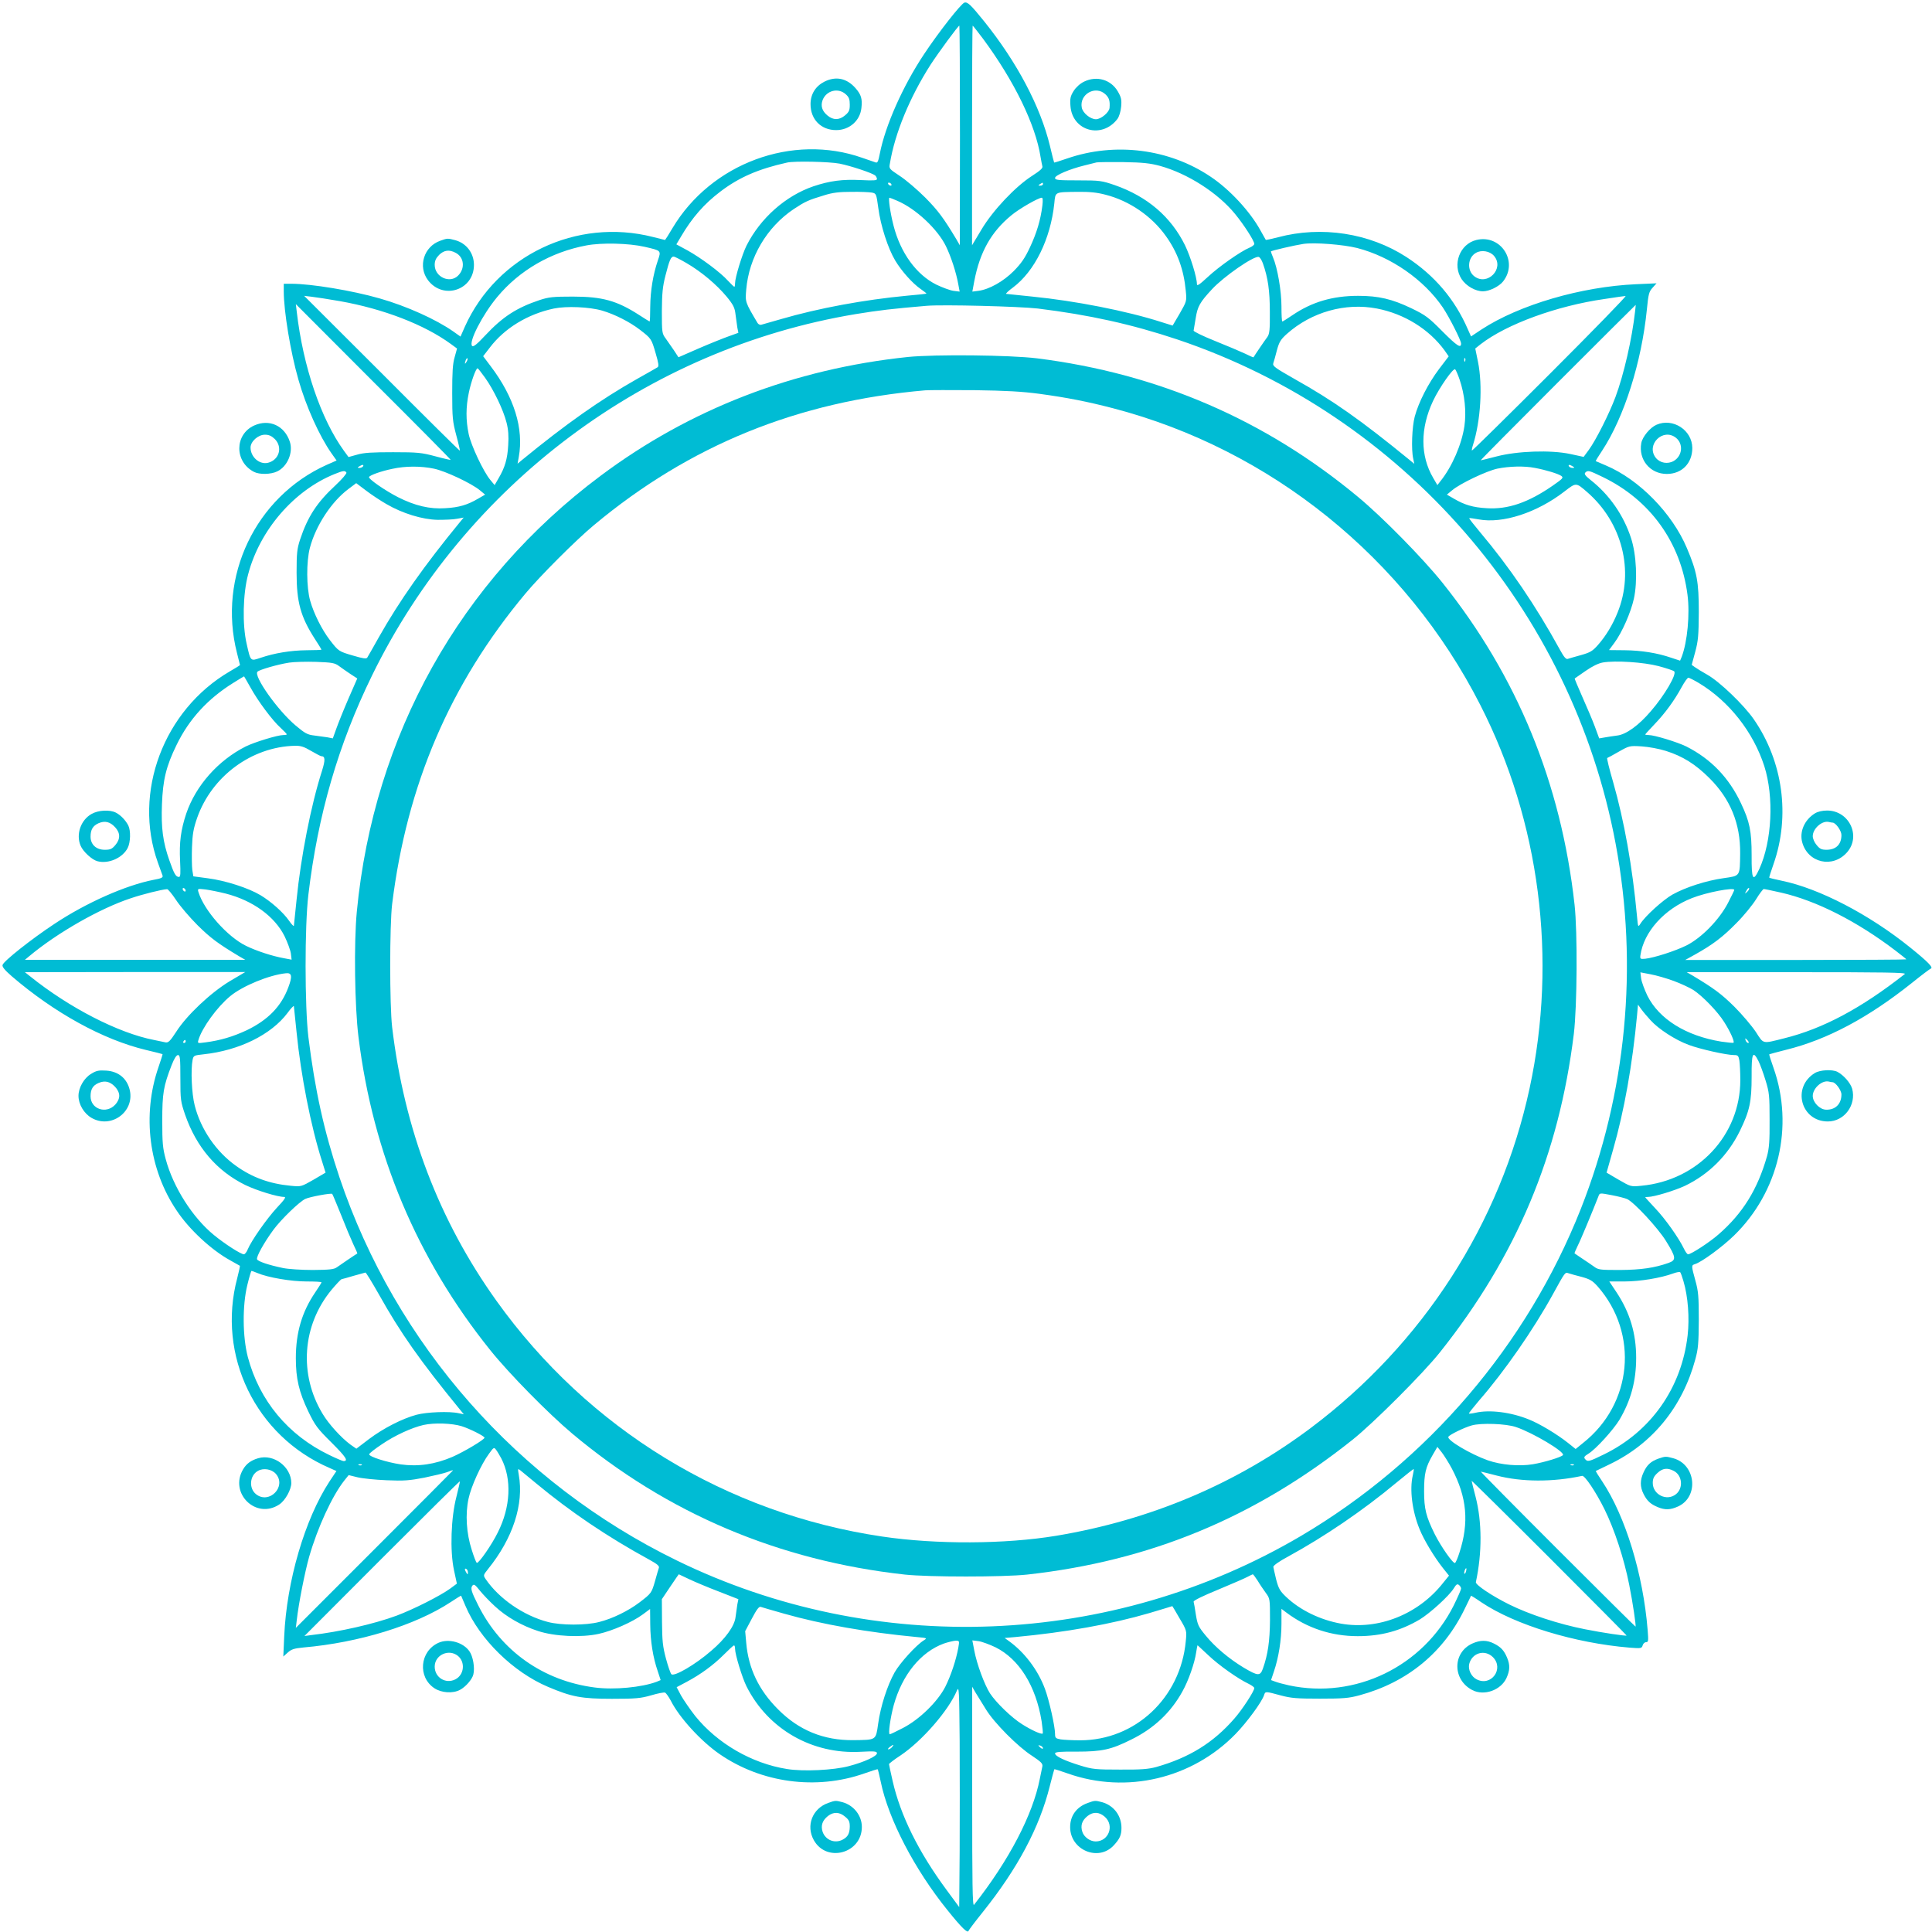 <?xml version="1.0" standalone="no"?>
<!DOCTYPE svg PUBLIC "-//W3C//DTD SVG 20010904//EN"
 "http://www.w3.org/TR/2001/REC-SVG-20010904/DTD/svg10.dtd">
<svg version="1.0" xmlns="http://www.w3.org/2000/svg"
 width="1280pt" height="1280pt" viewBox="0 0 1280 1280"
 preserveAspectRatio="xMidYMid meet">
<g transform="translate(0,1280) scale(0.1,-0.1)"
fill="#00bcd4" stroke="none">
<path d="M6390 12783 c-22 -6 -172 -197 -268 -342 -141 -212 -257 -474 -293
-659 -10 -51 -15 -63 -28 -58 -9 3 -48 17 -87 30 -463 164 -1003 -36 -1259
-466 -25 -43 -48 -78 -49 -78 -2 0 -37 9 -80 20 -506 129 -1034 -123 -1246
-594 l-29 -66 -48 34 c-114 80 -309 168 -488 219 -181 52 -453 97 -585 97
l-50 0 0 -50 c0 -132 45 -404 97 -585 51 -179 139 -374 219 -488 l34 -48 -66
-29 c-471 -212 -723 -740 -594 -1246 11 -43 20 -79 20 -80 0 -2 -31 -21 -69
-43 -437 -256 -642 -801 -475 -1266 14 -38 28 -77 31 -86 4 -13 -8 -19 -59
-28 -185 -36 -447 -152 -659 -293 -150 -99 -336 -246 -342 -271 -4 -12 14 -34
61 -75 283 -243 605 -420 888 -488 60 -14 110 -27 111 -28 1 -1 -11 -40 -27
-86 -110 -318 -64 -678 121 -951 83 -125 230 -261 354 -329 33 -19 62 -35 64
-36 2 -2 -6 -38 -17 -81 -137 -513 122 -1047 610 -1258 l47 -21 -46 -69 c-164
-251 -284 -662 -300 -1025 l-6 -135 29 26 c24 22 42 28 104 34 368 32 742 147
975 300 37 25 69 44 70 43 1 -2 14 -32 29 -68 93 -220 317 -439 547 -536 158
-67 223 -79 424 -79 157 0 190 3 259 23 44 13 85 21 92 18 7 -3 24 -27 38 -53
57 -113 200 -269 323 -354 278 -192 641 -240 958 -129 48 17 89 30 90 28 2 -2
11 -39 20 -82 51 -249 224 -581 442 -851 95 -118 134 -156 140 -137 3 7 45 63
95 125 231 289 375 560 443 833 15 60 29 110 30 112 2 2 42 -11 90 -28 388
-137 823 -34 1111 262 75 77 175 213 189 258 8 25 9 25 108 -2 71 -19 107 -22
262 -22 154 0 191 3 261 22 319 86 560 285 700 577 22 44 39 81 40 83 0 1 32
-18 69 -44 224 -150 619 -270 981 -300 77 -6 81 -5 87 15 3 11 13 21 22 21 16
0 17 8 11 82 -30 369 -147 751 -300 982 -26 38 -45 70 -44 70 2 1 44 21 93 45
283 136 482 380 567 695 19 69 22 107 23 261 0 156 -3 191 -23 262 -27 99 -27
100 -2 108 45 14 181 114 258 189 296 288 399 723 262 1111 -17 48 -30 88 -28
90 2 1 52 15 112 30 272 67 545 213 833 443 62 50 118 92 125 95 19 6 -19 45
-137 140 -270 218 -602 391 -851 442 -43 9 -80 18 -82 20 -2 1 11 42 28 90
112 319 63 680 -131 960 -66 95 -226 249 -308 295 -34 19 -71 42 -82 50 l-21
15 23 85 c20 74 23 109 24 265 0 201 -12 266 -79 424 -97 230 -316 454 -536
547 -36 15 -66 28 -68 29 -1 1 18 33 43 70 146 222 261 586 296 935 10 102 14
118 38 144 l26 29 -135 -6 c-363 -16 -774 -136 -1025 -300 l-69 -46 -21 47
c-86 199 -221 358 -407 479 -245 159 -563 208 -851 131 -43 -11 -79 -19 -81
-17 -1 2 -17 31 -36 64 -68 124 -204 271 -329 354 -274 185 -632 231 -951 121
-46 -16 -85 -28 -86 -27 -1 1 -14 51 -28 111 -63 260 -218 554 -436 825 -88
109 -109 129 -130 124z m-30 -880 l-1 -728 -23 40 c-84 140 -121 190 -206 276
-52 52 -128 117 -168 143 -72 48 -73 48 -66 84 33 199 131 437 269 653 50 77
183 259 191 259 2 0 4 -327 4 -727z m153 640 c207 -280 348 -570 381 -783 4
-25 10 -53 12 -62 4 -12 -15 -29 -68 -63 -111 -71 -260 -229 -335 -355 l-63
-105 0 728 c0 400 2 727 4 727 2 0 33 -39 69 -87z m-951 -827 c75 -15 213 -61
236 -78 6 -6 12 -16 12 -24 0 -10 -23 -11 -108 -7 -120 6 -204 -5 -312 -41
-185 -63 -352 -211 -444 -393 -29 -58 -76 -212 -76 -249 0 -13 -2 -24 -5 -24
-3 0 -21 18 -42 40 -49 55 -178 151 -268 201 l-74 40 31 52 c74 126 154 217
261 298 125 95 253 150 442 192 48 11 279 6 347 -7z m2123 -15 c182 -50 383
-178 498 -319 59 -72 127 -178 127 -198 0 -6 -14 -18 -32 -25 -58 -24 -202
-125 -275 -193 -56 -52 -73 -63 -73 -49 0 45 -43 184 -79 258 -93 189 -250
323 -464 398 -88 30 -99 32 -245 32 -132 0 -152 2 -152 16 0 18 97 59 195 83
33 8 69 17 80 20 11 2 92 3 180 2 127 -2 177 -8 240 -25z m-1780 -121 c3 -5 2
-10 -4 -10 -5 0 -13 5 -16 10 -3 6 -2 10 4 10 5 0 13 -4 16 -10z m1005 0 c0
-5 -8 -10 -17 -10 -15 0 -16 2 -3 10 19 12 20 12 20 0z m-1133 -56 c28 -6 29
-7 42 -102 15 -116 64 -268 112 -348 42 -70 114 -151 169 -189 22 -15 39 -29
38 -30 -2 -2 -59 -8 -128 -14 -285 -27 -584 -82 -835 -155 -66 -19 -126 -36
-133 -38 -8 -1 -18 4 -23 12 -83 140 -82 138 -75 222 18 213 137 414 315 533
76 50 95 59 201 91 57 18 100 23 181 23 59 1 120 -2 136 -5z m1547 -14 c158
-40 307 -142 401 -275 76 -106 118 -222 131 -361 7 -70 6 -70 -40 -151 l-47
-80 -77 24 c-227 73 -570 140 -852 168 -91 9 -169 17 -174 18 -4 2 16 21 45
42 144 108 249 321 274 557 8 79 0 75 156 77 76 1 127 -4 183 -19z m-1380 -40
c123 -52 268 -188 323 -301 34 -70 68 -174 82 -253 l9 -48 -41 5 c-22 3 -73
22 -113 41 -133 66 -238 211 -284 391 -22 85 -36 185 -27 185 3 0 26 -9 51
-20z m962 -32 c-12 -97 -38 -182 -82 -276 -34 -73 -58 -107 -108 -158 -69 -69
-163 -122 -235 -131 l-39 -5 13 70 c37 193 112 326 246 436 53 44 179 116 201
116 7 0 8 -18 4 -52z m-2636 -273 c113 -26 111 -24 88 -92 -31 -91 -49 -199
-50 -305 0 -54 -2 -98 -4 -98 -2 0 -34 20 -71 44 -146 94 -243 121 -438 121
-130 0 -159 -3 -220 -23 -152 -51 -244 -110 -360 -234 -55 -59 -79 -78 -87
-70 -25 25 68 206 166 324 147 177 356 298 591 342 99 19 280 15 385 -9z
m4721 -8 c225 -58 443 -210 568 -394 44 -66 121 -218 121 -239 0 -34 -27 -16
-122 79 -94 95 -113 109 -208 155 -128 61 -216 82 -352 82 -170 0 -307 -41
-435 -128 -34 -23 -64 -42 -67 -42 -4 0 -6 45 -6 100 0 101 -26 255 -56 325
-8 19 -14 36 -14 39 0 5 161 42 215 50 74 11 263 -4 356 -27z m-4441 -101 c99
-58 197 -141 264 -221 45 -55 54 -74 59 -118 4 -29 9 -68 12 -87 l7 -35 -64
-23 c-34 -12 -124 -48 -198 -80 l-135 -59 -30 46 c-17 25 -42 61 -55 79 -24
32 -25 40 -25 180 1 121 5 163 24 237 26 102 36 125 54 125 7 0 46 -20 87 -44z
m3817 -1 c34 -96 46 -182 46 -322 1 -117 -2 -145 -16 -165 -17 -22 -90 -130
-92 -135 -1 -2 -26 9 -56 24 -30 14 -119 52 -199 84 -80 32 -144 63 -142 69 1
6 7 43 14 83 12 77 28 105 108 191 79 85 274 220 309 214 8 -2 20 -21 28 -43z
m-6116 -250 c289 -51 561 -156 736 -284 l41 -30 -16 -58 c-13 -44 -16 -100
-16 -238 0 -163 3 -189 27 -279 15 -55 25 -101 24 -102 -2 -2 -234 228 -517
512 l-515 514 50 -6 c28 -3 111 -16 186 -29z m8019 -480 c-283 -283 -516 -512
-518 -510 -2 2 1 19 7 37 51 161 65 393 33 551 l-18 88 35 28 c173 134 506
255 821 300 41 6 86 13 100 15 14 2 32 4 40 5 8 0 -217 -231 -500 -514z
m-7284 -572 c-1 -1 -47 9 -102 24 -90 24 -116 27 -279 27 -138 0 -194 -3 -238
-16 l-58 -16 -30 41 c-152 209 -271 558 -313 922 l-6 50 514 -515 c284 -283
514 -515 512 -517z m3889 1003 c342 -42 622 -104 925 -205 1497 -503 2614
-1789 2904 -3341 152 -812 71 -1655 -231 -2420 -357 -902 -1013 -1669 -1852
-2165 -1256 -741 -2825 -804 -4136 -164 -1056 515 -1864 1433 -2236 2539 -102
305 -162 576 -206 930 -24 203 -25 732 0 942 63 529 198 995 422 1453 619
1266 1821 2164 3204 2394 152 25 247 36 471 55 107 9 612 -4 735 -18z m3958
-18 c-20 -181 -75 -421 -130 -568 -41 -110 -129 -285 -177 -351 l-34 -46 -88
19 c-131 28 -351 20 -489 -16 -55 -14 -102 -26 -105 -26 -3 0 227 232 510 515
283 283 516 515 517 515 0 0 -1 -19 -4 -42z m-6843 4 c84 -25 181 -74 250
-127 75 -58 76 -59 104 -156 19 -64 22 -86 13 -92 -7 -4 -68 -40 -137 -78
-239 -135 -472 -299 -762 -537 l-29 -24 8 44 c34 188 -30 396 -187 603 l-49
65 44 57 c97 128 250 222 425 259 83 17 234 11 320 -14z m5132 14 c182 -35
346 -137 449 -278 l27 -39 -64 -84 c-72 -96 -135 -219 -161 -315 -18 -68 -24
-218 -10 -279 l7 -34 -29 24 c-328 268 -509 395 -764 538 -132 75 -147 86
-141 105 4 11 15 50 24 86 15 55 25 71 66 108 163 145 387 208 596 168z
m-6031 -353 c-12 -20 -14 -14 -5 12 4 9 9 14 11 11 3 -2 0 -13 -6 -23z m6616
5 c-3 -8 -6 -5 -6 6 -1 11 2 17 5 13 3 -3 4 -12 1 -19z m-6493 -111 c57 -80
121 -213 142 -297 12 -47 15 -89 11 -150 -5 -91 -22 -148 -64 -219 l-26 -45
-29 35 c-45 54 -127 227 -143 304 -19 91 -19 177 1 273 15 73 47 162 58 162 3
0 25 -28 50 -63z m6456 -11 c34 -100 46 -213 32 -310 -18 -120 -81 -267 -158
-363 l-21 -27 -28 48 c-86 147 -86 328 -1 509 43 91 135 222 147 210 5 -5 18
-35 29 -67z m-7265 -576 c-3 -5 -14 -10 -23 -10 -15 0 -15 2 -2 10 20 13 33
13 25 0z m8015 0 c13 -8 13 -10 -2 -10 -9 0 -20 5 -23 10 -8 13 5 13 25 0z
m-7545 -15 c77 -16 250 -98 304 -143 l35 -29 -45 -26 c-71 -42 -128 -59 -219
-64 -102 -7 -200 16 -313 73 -86 44 -199 122 -192 134 8 13 82 39 155 54 86
19 189 19 275 1z m7294 5 c75 -14 155 -39 175 -53 16 -12 10 -18 -56 -64 -163
-113 -298 -159 -438 -150 -91 5 -148 22 -219 64 l-45 26 35 29 c52 44 226 127
299 143 78 16 179 19 249 5z m-7874 -31 c4 -5 -29 -44 -73 -85 -122 -113 -183
-206 -234 -359 -20 -61 -23 -90 -23 -220 0 -195 27 -292 121 -438 24 -37 44
-69 44 -71 0 -2 -44 -4 -98 -4 -106 -1 -214 -19 -305 -50 -69 -23 -66 -26 -93
93 -29 126 -25 330 10 460 77 293 303 555 572 664 57 23 70 25 79 10z m8323
-29 c315 -152 517 -433 562 -780 17 -129 -1 -313 -38 -411 l-11 -26 -58 19
c-92 32 -200 49 -310 50 l-103 1 35 47 c52 70 110 203 130 294 25 114 17 292
-19 401 -49 151 -143 287 -268 385 -35 28 -44 40 -35 49 17 17 26 14 115 -29z
m-8059 -179 c108 -63 239 -103 341 -105 47 0 105 2 128 7 l44 8 -24 -29 c-238
-290 -402 -523 -537 -762 -38 -69 -74 -130 -78 -137 -6 -9 -28 -6 -92 13 -97
28 -98 29 -156 104 -53 69 -106 175 -130 260 -25 87 -26 260 -2 350 39 148
143 306 255 390 l52 39 65 -49 c35 -27 96 -67 134 -89z m7956 79 c232 -201
314 -522 202 -798 -32 -80 -77 -155 -130 -215 -36 -41 -52 -50 -112 -67 -38
-10 -77 -22 -87 -25 -12 -5 -25 9 -54 62 -159 290 -334 547 -528 777 -42 50
-74 91 -72 93 1 2 29 -2 62 -8 159 -30 387 44 569 185 78 60 76 60 150 -4z
m-8270 -1152 c16 -12 51 -36 76 -53 l46 -30 -59 -135 c-32 -74 -68 -164 -80
-198 l-23 -64 -35 7 c-19 3 -59 8 -87 12 -46 5 -62 14 -124 66 -120 101 -281
329 -253 357 13 13 133 48 210 60 32 5 113 7 179 5 104 -4 123 -7 150 -27z
m8743 -1 c52 -14 98 -29 104 -35 18 -18 -62 -157 -155 -264 -79 -93 -163 -154
-222 -161 -27 -4 -66 -9 -85 -13 l-35 -6 -29 79 c-16 43 -54 132 -83 197 -29
66 -52 120 -50 121 1 1 34 23 72 50 46 32 86 51 115 56 84 14 268 2 368 -24z
m-9329 -141 c50 -91 146 -220 201 -269 22 -21 40 -39 40 -42 0 -3 -11 -5 -24
-5 -37 0 -191 -47 -249 -76 -182 -92 -330 -259 -393 -444 -36 -108 -47 -192
-41 -312 4 -85 3 -108 -7 -108 -21 0 -32 19 -64 110 -43 122 -55 215 -49 371
6 163 28 253 97 394 83 171 207 306 376 411 38 24 70 43 71 43 0 1 19 -32 42
-73z m9596 29 c201 -121 361 -325 434 -551 65 -205 51 -496 -33 -681 -42 -90
-52 -73 -51 90 0 160 -13 224 -70 344 -80 171 -200 295 -362 377 -58 29 -212
76 -249 76 -13 0 -24 2 -24 4 0 2 28 32 61 67 70 73 131 156 180 246 19 35 39
63 45 63 5 0 37 -16 69 -35z m-9194 -450 c33 -19 63 -35 68 -35 26 0 27 -25 4
-98 -73 -227 -140 -571 -168 -852 -9 -91 -17 -169 -18 -174 -2 -4 -16 11 -32
34 -38 55 -119 127 -189 169 -80 48 -232 97 -348 112 l-97 13 -7 43 c-3 23 -4
91 -2 150 3 87 10 125 34 194 97 276 361 471 647 478 39 1 61 -6 108 -34z
m8976 0 c111 -35 196 -88 288 -180 139 -138 206 -302 204 -499 -2 -154 2 -148
-109 -164 -115 -16 -252 -60 -340 -109 -63 -36 -180 -142 -212 -193 -15 -24
-16 -23 -22 45 -31 336 -85 635 -159 895 -25 85 -42 156 -39 158 4 1 39 20 77
42 69 39 71 40 152 35 46 -3 116 -16 160 -30z m-9807 -926 c0 -6 -4 -7 -10 -4
-5 3 -10 11 -10 16 0 6 5 7 10 4 6 -3 10 -11 10 -16z m10346 -7 c-18 -16 -18
-16 -6 6 6 13 14 21 18 18 3 -4 -2 -14 -12 -24z m-10410 -54 c26 -40 91 -116
143 -168 86 -85 136 -122 276 -206 l40 -23 -730 0 -730 0 30 25 c183 153 466
315 672 383 77 26 204 58 240 60 6 1 33 -32 59 -71z m329 42 c180 -46 325
-151 391 -284 19 -40 38 -91 41 -113 l5 -41 -48 9 c-79 14 -183 48 -253 82
-124 60 -278 234 -316 356 -7 24 -7 24 47 18 29 -4 89 -16 133 -27z m9995 24
c0 -3 -19 -43 -42 -87 -58 -111 -174 -230 -275 -281 -75 -37 -212 -81 -273
-88 -32 -3 -35 -1 -32 22 22 156 158 308 342 380 96 38 280 73 280 54z m311
-18 c232 -53 501 -189 757 -384 39 -30 72 -56 72 -58 0 -2 -330 -4 -732 -4
l-733 0 65 36 c118 66 184 116 275 209 50 50 108 122 130 158 22 36 45 66 50
67 6 0 58 -11 116 -24z m-10281 -588 c-125 -76 -284 -225 -354 -336 -39 -60
-51 -71 -69 -68 -12 3 -47 10 -77 16 -236 46 -561 213 -821 422 l-34 27 730 1
730 0 -105 -62z m390 -40 c-47 -126 -134 -215 -274 -283 -92 -43 -175 -68
-275 -81 -53 -7 -53 -7 -46 17 24 80 123 217 210 289 82 68 259 141 370 152
39 4 43 -20 15 -94z m9179 43 c46 -17 104 -44 130 -60 61 -40 161 -143 204
-212 39 -61 70 -129 62 -137 -2 -3 -39 1 -81 7 -234 38 -412 149 -490 305 -19
40 -38 91 -41 113 l-5 41 68 -13 c38 -7 107 -27 153 -44z m1531 46 c-290 -228
-544 -363 -799 -426 -148 -37 -135 -40 -188 42 -26 39 -90 115 -142 167 -86
85 -136 122 -276 206 l-40 23 730 0 c576 0 727 -2 715 -12z m-10655 -387 c28
-282 95 -625 168 -852 l24 -77 -80 -47 c-81 -46 -81 -47 -151 -40 -139 13
-255 55 -361 131 -133 94 -235 243 -275 401 -20 77 -27 236 -14 302 6 29 9 30
73 37 235 25 448 130 556 274 21 29 40 49 42 45 1 -5 9 -83 18 -174z m8970 81
c53 -59 166 -132 254 -164 75 -28 249 -67 299 -67 26 0 30 -4 36 -37 3 -21 6
-79 6 -129 0 -365 -281 -665 -656 -700 -70 -7 -70 -6 -150 40 l-80 47 43 152
c74 258 128 562 159 892 l6 69 21 -29 c12 -17 40 -50 62 -74z m645 -136 c7 -9
8 -15 2 -15 -5 0 -12 7 -16 15 -3 8 -4 15 -2 15 2 0 9 -7 16 -15z m-10350 -5
c0 -5 -5 -10 -11 -10 -5 0 -7 5 -4 10 3 6 8 10 11 10 2 0 4 -4 4 -10z m-35
-242 c0 -146 2 -157 32 -245 75 -214 209 -371 398 -464 74 -36 213 -79 258
-79 14 0 3 -17 -49 -72 -68 -74 -169 -218 -193 -276 -7 -18 -19 -32 -25 -32
-20 0 -126 68 -198 127 -142 116 -270 317 -320 503 -20 73 -23 109 -23 255 0
182 8 229 62 368 17 44 32 67 42 67 14 0 16 -20 16 -152z m10455 113 c11 -22
32 -79 47 -128 25 -81 27 -102 27 -263 1 -140 -3 -188 -17 -240 -62 -219 -161
-379 -321 -518 -59 -52 -182 -132 -202 -132 -6 0 -18 17 -28 38 -33 69 -123
197 -190 267 -36 39 -66 71 -66 73 0 1 8 2 18 2 40 0 178 42 246 74 158 76
283 201 362 361 66 135 79 195 79 363 -1 156 8 175 45 103z m-9390 -1021 c29
-74 66 -162 81 -194 16 -33 28 -60 26 -61 -5 -2 -113 -75 -135 -91 -19 -14
-48 -17 -160 -18 -76 0 -164 6 -197 13 -96 20 -167 44 -172 58 -6 16 45 109
109 196 51 69 172 186 211 204 30 14 171 40 178 33 3 -3 29 -66 59 -140z
m8520 106 c46 -21 203 -190 257 -277 68 -110 70 -127 18 -146 -93 -33 -182
-46 -322 -47 -133 0 -144 1 -173 23 -17 12 -52 36 -78 53 -26 18 -48 32 -50
34 -2 1 8 24 21 51 20 39 102 237 137 327 8 23 8 23 87 8 43 -8 89 -20 103
-26z m-9075 -490 c70 -30 224 -56 325 -56 55 0 100 -2 100 -6 0 -3 -19 -33
-42 -67 -87 -128 -128 -265 -128 -435 0 -136 21 -224 82 -352 46 -95 60 -114
155 -208 95 -95 113 -122 79 -122 -6 0 -49 18 -94 40 -274 132 -463 360 -540
649 -35 134 -37 342 -3 479 12 50 25 92 27 92 3 0 20 -6 39 -14z m9448 -53
c31 -103 41 -246 28 -360 -40 -349 -244 -638 -555 -789 -98 -48 -108 -51 -125
-30 -9 11 -5 18 23 35 49 30 164 157 205 224 76 129 111 256 111 412 0 161
-42 300 -130 433 l-48 72 101 0 c102 0 241 23 322 53 22 8 43 12 47 8 3 -3 13
-30 21 -58z m-8642 -90 c143 -255 270 -436 538 -764 l24 -29 -34 7 c-61 14
-211 8 -279 -10 -96 -26 -219 -89 -315 -161 l-84 -64 -39 27 c-61 45 -144 136
-184 203 -159 262 -136 587 58 822 31 37 61 69 67 71 7 1 44 12 82 23 39 11
73 20 76 21 4 1 44 -65 90 -146z m7969 117 c54 -15 71 -25 105 -63 274 -312
231 -779 -98 -1038 l-48 -39 -50 40 c-73 58 -188 127 -258 155 -119 49 -263
67 -356 45 -22 -5 -41 -7 -43 -5 -2 2 29 41 68 87 166 190 360 470 486 699 86
156 82 151 107 143 12 -4 51 -15 87 -24z m-7421 -989 c54 -17 151 -66 151 -76
0 -13 -137 -94 -212 -127 -117 -50 -227 -66 -343 -50 -93 14 -210 51 -209 67
0 6 38 36 85 67 83 57 196 109 274 127 71 16 189 12 254 -8z m6986 -6 c112
-38 323 -164 310 -185 -8 -13 -122 -48 -199 -61 -91 -15 -210 -5 -299 26 -115
41 -274 135 -261 156 8 14 104 61 154 75 61 18 230 12 295 -11z m-6724 -207
c71 -137 62 -323 -23 -491 -40 -82 -128 -208 -139 -201 -5 2 -20 42 -34 87
-35 108 -43 235 -21 337 17 82 84 229 136 299 31 43 33 44 47 25 8 -10 23 -36
34 -56z m6298 -68 c100 -190 115 -357 50 -557 -11 -35 -24 -65 -29 -68 -12 -7
-91 105 -134 190 -58 117 -71 168 -71 285 0 117 10 159 56 239 l32 55 28 -35
c15 -19 46 -68 68 -109z m-7222 24 c-3 -3 -12 -4 -19 -1 -8 3 -5 6 6 6 11 1
17 -2 13 -5z m8030 0 c-3 -3 -12 -4 -19 -1 -8 3 -5 6 6 6 11 1 17 -2 13 -5z
m-6872 -124 c223 -185 466 -350 748 -504 53 -29 67 -42 62 -54 -3 -10 -15 -48
-25 -86 -23 -80 -24 -82 -104 -143 -74 -56 -178 -107 -266 -129 -87 -23 -253
-23 -340 0 -161 42 -324 154 -413 285 -16 24 -15 26 16 65 165 204 239 430
204 625 -7 41 -7 43 10 30 10 -8 58 -48 108 -89z m5805 55 c-22 -93 -4 -237
45 -356 28 -70 97 -185 155 -258 l40 -50 -39 -48 c-164 -209 -430 -314 -677
-270 -138 25 -270 89 -363 177 -41 39 -50 55 -66 115 -9 39 -18 77 -19 84 0 9
39 37 99 69 238 130 496 305 714 487 63 52 116 94 117 92 2 -1 -1 -20 -6 -42z
m-6360 32 c0 -1 -234 -236 -520 -522 l-520 -520 6 50 c12 110 55 325 82 420
56 195 152 403 233 506 l29 36 57 -14 c32 -8 119 -17 194 -20 116 -5 151 -2
250 17 63 13 130 29 149 36 42 15 40 15 40 11z m6916 -33 c166 -43 371 -44
566 -2 17 4 90 -104 148 -221 66 -133 130 -328 164 -501 24 -120 46 -271 42
-277 -1 -1 -233 229 -516 512 -283 283 -512 515 -509 515 4 0 51 -12 105 -26z
m-6892 -140 c-36 -137 -44 -358 -16 -488 l19 -88 -46 -34 c-67 -48 -241 -136
-353 -178 -148 -55 -381 -108 -567 -129 l-44 -6 513 514 c283 283 515 513 517
511 1 -1 -9 -47 -23 -102z m7753 -920 c-6 -4 -157 18 -277 42 -173 34 -368 98
-501 164 -117 58 -225 131 -221 148 42 195 41 400 -2 566 -14 54 -26 101 -26
105 0 3 232 -226 515 -509 283 -283 513 -515 512 -516z m-7677 418 c0 -15 -2
-15 -10 -2 -13 20 -13 33 0 25 6 -3 10 -14 10 -23z m6613 8 c-3 -12 -8 -19
-11 -16 -5 6 5 36 12 36 2 0 2 -9 -1 -20z m-5146 -53 c38 -18 126 -55 197 -82
l128 -50 -7 -35 c-3 -19 -8 -57 -12 -85 -7 -59 -68 -143 -161 -222 -107 -93
-246 -173 -264 -155 -6 6 -22 52 -36 104 -21 79 -25 115 -26 243 l-1 150 55
82 c30 45 56 82 57 83 1 0 32 -15 70 -33z m3765 -9 c14 -24 39 -60 54 -81 28
-38 28 -40 28 -180 -1 -140 -14 -229 -47 -322 -18 -50 -32 -50 -128 7 -96 58
-188 135 -251 212 -48 58 -54 71 -65 138 -6 41 -13 80 -15 86 -2 8 62 39 162
80 91 38 179 76 195 85 17 9 32 16 35 17 3 0 17 -19 32 -42z m-5053 -170 c75
-70 178 -129 286 -164 109 -36 287 -44 401 -19 91 20 224 78 294 130 l47 35 1
-103 c1 -110 18 -218 50 -310 l19 -58 -26 -11 c-98 -37 -282 -55 -411 -38
-340 44 -620 241 -772 545 -46 91 -52 113 -38 130 10 12 18 6 49 -33 21 -26
66 -73 100 -104z m6401 117 c0 -7 -22 -57 -49 -112 -204 -405 -652 -622 -1091
-529 -36 8 -77 19 -92 25 l-27 10 19 57 c31 90 50 209 50 316 l0 99 33 -25
c136 -102 297 -156 472 -156 156 0 283 35 412 111 67 41 194 156 224 205 17
28 24 32 35 23 8 -6 14 -17 14 -24z m-4485 -166 c250 -71 553 -124 880 -155
68 -6 69 -7 45 -22 -51 -32 -157 -149 -193 -212 -49 -88 -93 -225 -109 -340
-16 -111 -10 -107 -164 -109 -197 -2 -361 65 -499 204 -128 128 -196 270 -211
440 l-7 78 44 83 c32 61 48 82 59 78 8 -3 78 -23 155 -45z m2620 -31 c48 -81
48 -82 41 -152 -35 -375 -335 -656 -700 -656 -50 0 -108 3 -128 6 -34 6 -38
10 -38 36 0 50 -39 224 -67 299 -46 124 -134 241 -238 316 l-29 21 69 6 c334
31 641 86 890 159 83 25 151 45 152 46 1 0 22 -36 48 -81z m-1466 -195 c-15
-82 -49 -184 -86 -258 -50 -98 -170 -216 -280 -273 -44 -23 -84 -42 -88 -42
-12 0 4 110 26 192 56 202 179 353 332 409 29 10 64 18 78 19 26 0 26 -1 18
-47z m247 3 c156 -78 267 -255 305 -490 6 -42 10 -79 7 -81 -8 -8 -76 23 -137
62 -69 43 -172 143 -212 204 -37 58 -87 193 -104 283 l-13 68 41 -5 c22 -3 73
-22 113 -41z m-1726 -10 c0 -37 47 -191 76 -249 143 -284 435 -451 757 -433
92 5 107 3 107 -10 0 -19 -83 -58 -186 -85 -100 -27 -304 -37 -411 -19 -233
37 -461 170 -607 351 -35 45 -77 106 -94 136 l-29 55 66 35 c92 49 176 110
246 180 33 33 63 61 68 62 4 0 7 -10 7 -23z m3135 -42 c70 -67 198 -157 268
-190 20 -10 37 -22 37 -28 0 -20 -80 -143 -132 -202 -139 -160 -299 -259 -518
-321 -52 -14 -100 -18 -240 -17 -161 0 -182 2 -263 27 -104 32 -167 62 -167
80 0 10 34 13 143 12 168 0 228 13 362 80 149 73 262 179 339 319 39 69 81
188 91 259 4 26 8 47 9 47 0 0 32 -30 71 -66z m-1647 -1301 l-3 -368 -84 114
c-186 252 -305 493 -357 721 -13 58 -24 108 -24 112 0 4 35 31 78 59 142 96
317 297 372 429 14 32 15 0 18 -333 1 -202 1 -532 0 -734z m174 942 c55 -90
212 -248 306 -308 60 -40 71 -51 68 -70 -3 -12 -10 -49 -17 -82 -46 -237 -203
-539 -436 -835 -10 -12 -12 139 -12 715 l0 730 23 -40 c14 -22 44 -71 68 -110z
m-622 -250 c-7 -8 -18 -15 -24 -15 -6 0 -2 7 8 15 25 19 32 19 16 0z m1000 -7
c0 -6 -6 -5 -15 2 -8 7 -15 14 -15 16 0 2 7 1 15 -2 8 -4 15 -11 15 -16z"/>
<path d="M6016 10435 c-757 -79 -1446 -345 -2038 -788 -930 -695 -1502 -1718
-1614 -2887 -20 -209 -14 -629 11 -830 96 -778 388 -1471 873 -2075 126 -157
385 -420 542 -552 630 -529 1370 -843 2205 -935 158 -17 652 -17 810 0 813 90
1506 376 2153 891 138 109 474 445 583 583 506 636 787 1306 886 2108 22 182
25 673 5 855 -89 805 -380 1515 -876 2135 -130 162 -397 434 -559 568 -615
511 -1323 817 -2127 918 -180 22 -673 27 -854 9z m869 -244 c185 -25 321 -52
490 -96 1045 -273 1937 -993 2432 -1965 395 -773 512 -1682 327 -2540 -193
-896 -706 -1692 -1449 -2250 -493 -370 -1062 -611 -1688 -715 -338 -56 -795
-58 -1152 -5 -1033 153 -1948 712 -2556 1562 -380 531 -610 1134 -691 1813
-17 146 -17 674 0 815 98 792 384 1459 881 2055 96 116 340 360 456 456 634
529 1350 820 2195 893 25 2 171 2 325 1 211 -3 317 -9 430 -24z"/>
<path d="M5462 12259 c-59 -30 -92 -83 -92 -149 0 -102 70 -172 170 -172 87 0
158 62 167 146 7 60 -1 89 -39 132 -58 66 -130 81 -206 43z m142 -84 c21 -19
26 -33 26 -69 0 -37 -5 -48 -31 -70 -39 -33 -79 -33 -117 -1 -36 30 -46 63
-32 102 25 64 104 84 154 38z"/>
<path d="M7182 12259 c-27 -13 -54 -38 -69 -62 -21 -34 -25 -49 -21 -99 12
-167 210 -221 312 -85 11 16 21 48 24 81 4 46 0 62 -22 100 -46 79 -140 106
-224 65z m142 -84 c24 -23 31 -43 27 -90 -3 -30 -57 -75 -90 -75 -37 0 -87 41
-94 77 -17 89 91 150 157 88z"/>
<path d="M2917 11205 c-109 -38 -150 -171 -81 -262 101 -132 304 -65 304 102
0 78 -50 144 -125 164 -49 13 -51 13 -98 -4z m102 -80 c56 -29 64 -103 16
-151 -55 -55 -155 -9 -155 71 0 27 8 44 29 66 33 32 67 37 110 14z"/>
<path d="M9781 11210 c-110 -27 -161 -163 -97 -260 30 -45 91 -80 141 -80 42
0 107 32 133 65 104 131 -15 315 -177 275z m117 -105 c72 -84 -44 -203 -131
-135 -50 39 -43 125 12 155 36 21 91 12 119 -20z"/>
<path d="M1684 9981 c-130 -59 -132 -239 -2 -307 36 -19 112 -18 155 3 67 32
107 125 83 197 -35 106 -136 152 -236 107z m137 -90 c53 -54 29 -138 -45 -157
-57 -14 -116 38 -116 101 0 40 50 85 95 85 27 0 44 -8 66 -29z"/>
<path d="M10975 9986 c-42 -18 -93 -79 -101 -121 -20 -110 58 -205 169 -205
100 0 169 71 169 172 -1 119 -129 201 -237 154z m128 -86 c51 -40 44 -120 -14
-154 -40 -23 -91 -14 -119 21 -67 86 47 200 133 133z"/>
<path d="M606 7407 c-71 -40 -104 -135 -72 -210 16 -39 76 -94 112 -103 74
-19 166 22 200 88 19 37 21 115 4 149 -18 35 -51 69 -82 85 -41 21 -117 17
-162 -9z m157 -88 c35 -38 35 -78 1 -118 -22 -26 -33 -31 -70 -31 -57 0 -94
35 -94 87 0 46 15 72 53 89 42 18 76 10 110 -27z"/>
<path d="M12024 7411 c-68 -42 -103 -120 -84 -191 37 -137 202 -175 297 -67
95 108 14 277 -132 277 -31 0 -62 -7 -81 -19z m117 -61 c21 0 59 -54 59 -82 0
-62 -35 -97 -97 -98 -34 0 -46 5 -67 31 -15 17 -26 43 -26 59 0 51 63 106 108
94 8 -2 18 -4 23 -4z"/>
<path d="M603 5685 c-47 -28 -83 -92 -83 -145 0 -56 36 -117 86 -146 129 -75
286 39 254 183 -18 78 -75 125 -157 130 -49 3 -65 0 -100 -22z m160 -86 c17
-18 27 -40 27 -59 0 -19 -10 -41 -27 -59 -60 -64 -163 -29 -163 56 0 46 15 72
53 88 42 18 76 10 110 -26z"/>
<path d="M12024 5691 c-154 -94 -93 -321 86 -321 109 0 190 109 161 217 -11
38 -56 90 -98 112 -34 17 -114 13 -149 -8z m117 -61 c20 0 59 -54 59 -81 0
-63 -40 -103 -102 -101 -42 1 -88 49 -88 91 0 52 63 107 108 95 8 -2 18 -4 23
-4z"/>
<path d="M1711 3139 c-48 -14 -78 -36 -100 -73 -95 -159 86 -336 240 -233 39
26 79 98 79 142 -1 107 -116 194 -219 164z m117 -104 c72 -84 -44 -203 -131
-135 -50 39 -43 125 12 155 36 21 91 12 119 -20z"/>
<path d="M10987 3136 c-50 -18 -76 -42 -98 -91 -24 -51 -24 -96 0 -143 23 -46
46 -67 94 -87 48 -20 83 -19 134 4 141 64 119 279 -32 320 -49 13 -51 13 -98
-3z m102 -81 c57 -29 65 -115 14 -155 -61 -48 -153 -2 -153 75 0 28 7 44 31
66 34 32 66 36 108 14z"/>
<path d="M2905 1916 c-124 -56 -139 -227 -27 -301 47 -31 122 -36 169 -11 37
19 81 69 89 102 11 44 -2 120 -26 154 -42 60 -138 86 -205 56z m128 -86 c51
-41 43 -126 -16 -156 -64 -33 -137 12 -137 84 0 77 92 120 153 72z"/>
<path d="M9754 1911 c-131 -60 -132 -239 0 -308 78 -41 190 -1 227 80 23 51
24 86 4 134 -20 48 -41 71 -87 94 -47 24 -91 24 -144 0z m137 -90 c76 -77 -12
-197 -108 -147 -36 18 -58 65 -49 102 19 74 103 98 157 45z"/>
<path d="M5487 855 c-105 -37 -149 -151 -95 -247 85 -151 318 -87 318 88 0 75
-53 143 -128 164 -46 12 -48 12 -95 -5z m112 -91 c26 -21 31 -33 31 -67 -1
-45 -13 -67 -47 -85 -52 -28 -114 -3 -133 52 -13 41 -2 75 36 105 36 28 76 27
113 -5z"/>
<path d="M7207 855 c-74 -26 -117 -84 -117 -160 0 -151 185 -230 287 -123 42
45 53 70 53 118 0 81 -51 148 -128 170 -46 12 -48 12 -95 -5z m113 -92 c65
-58 25 -163 -61 -163 -37 0 -77 29 -88 63 -14 42 -3 76 35 106 37 29 77 27
114 -6z"/>
</g>
</svg>

